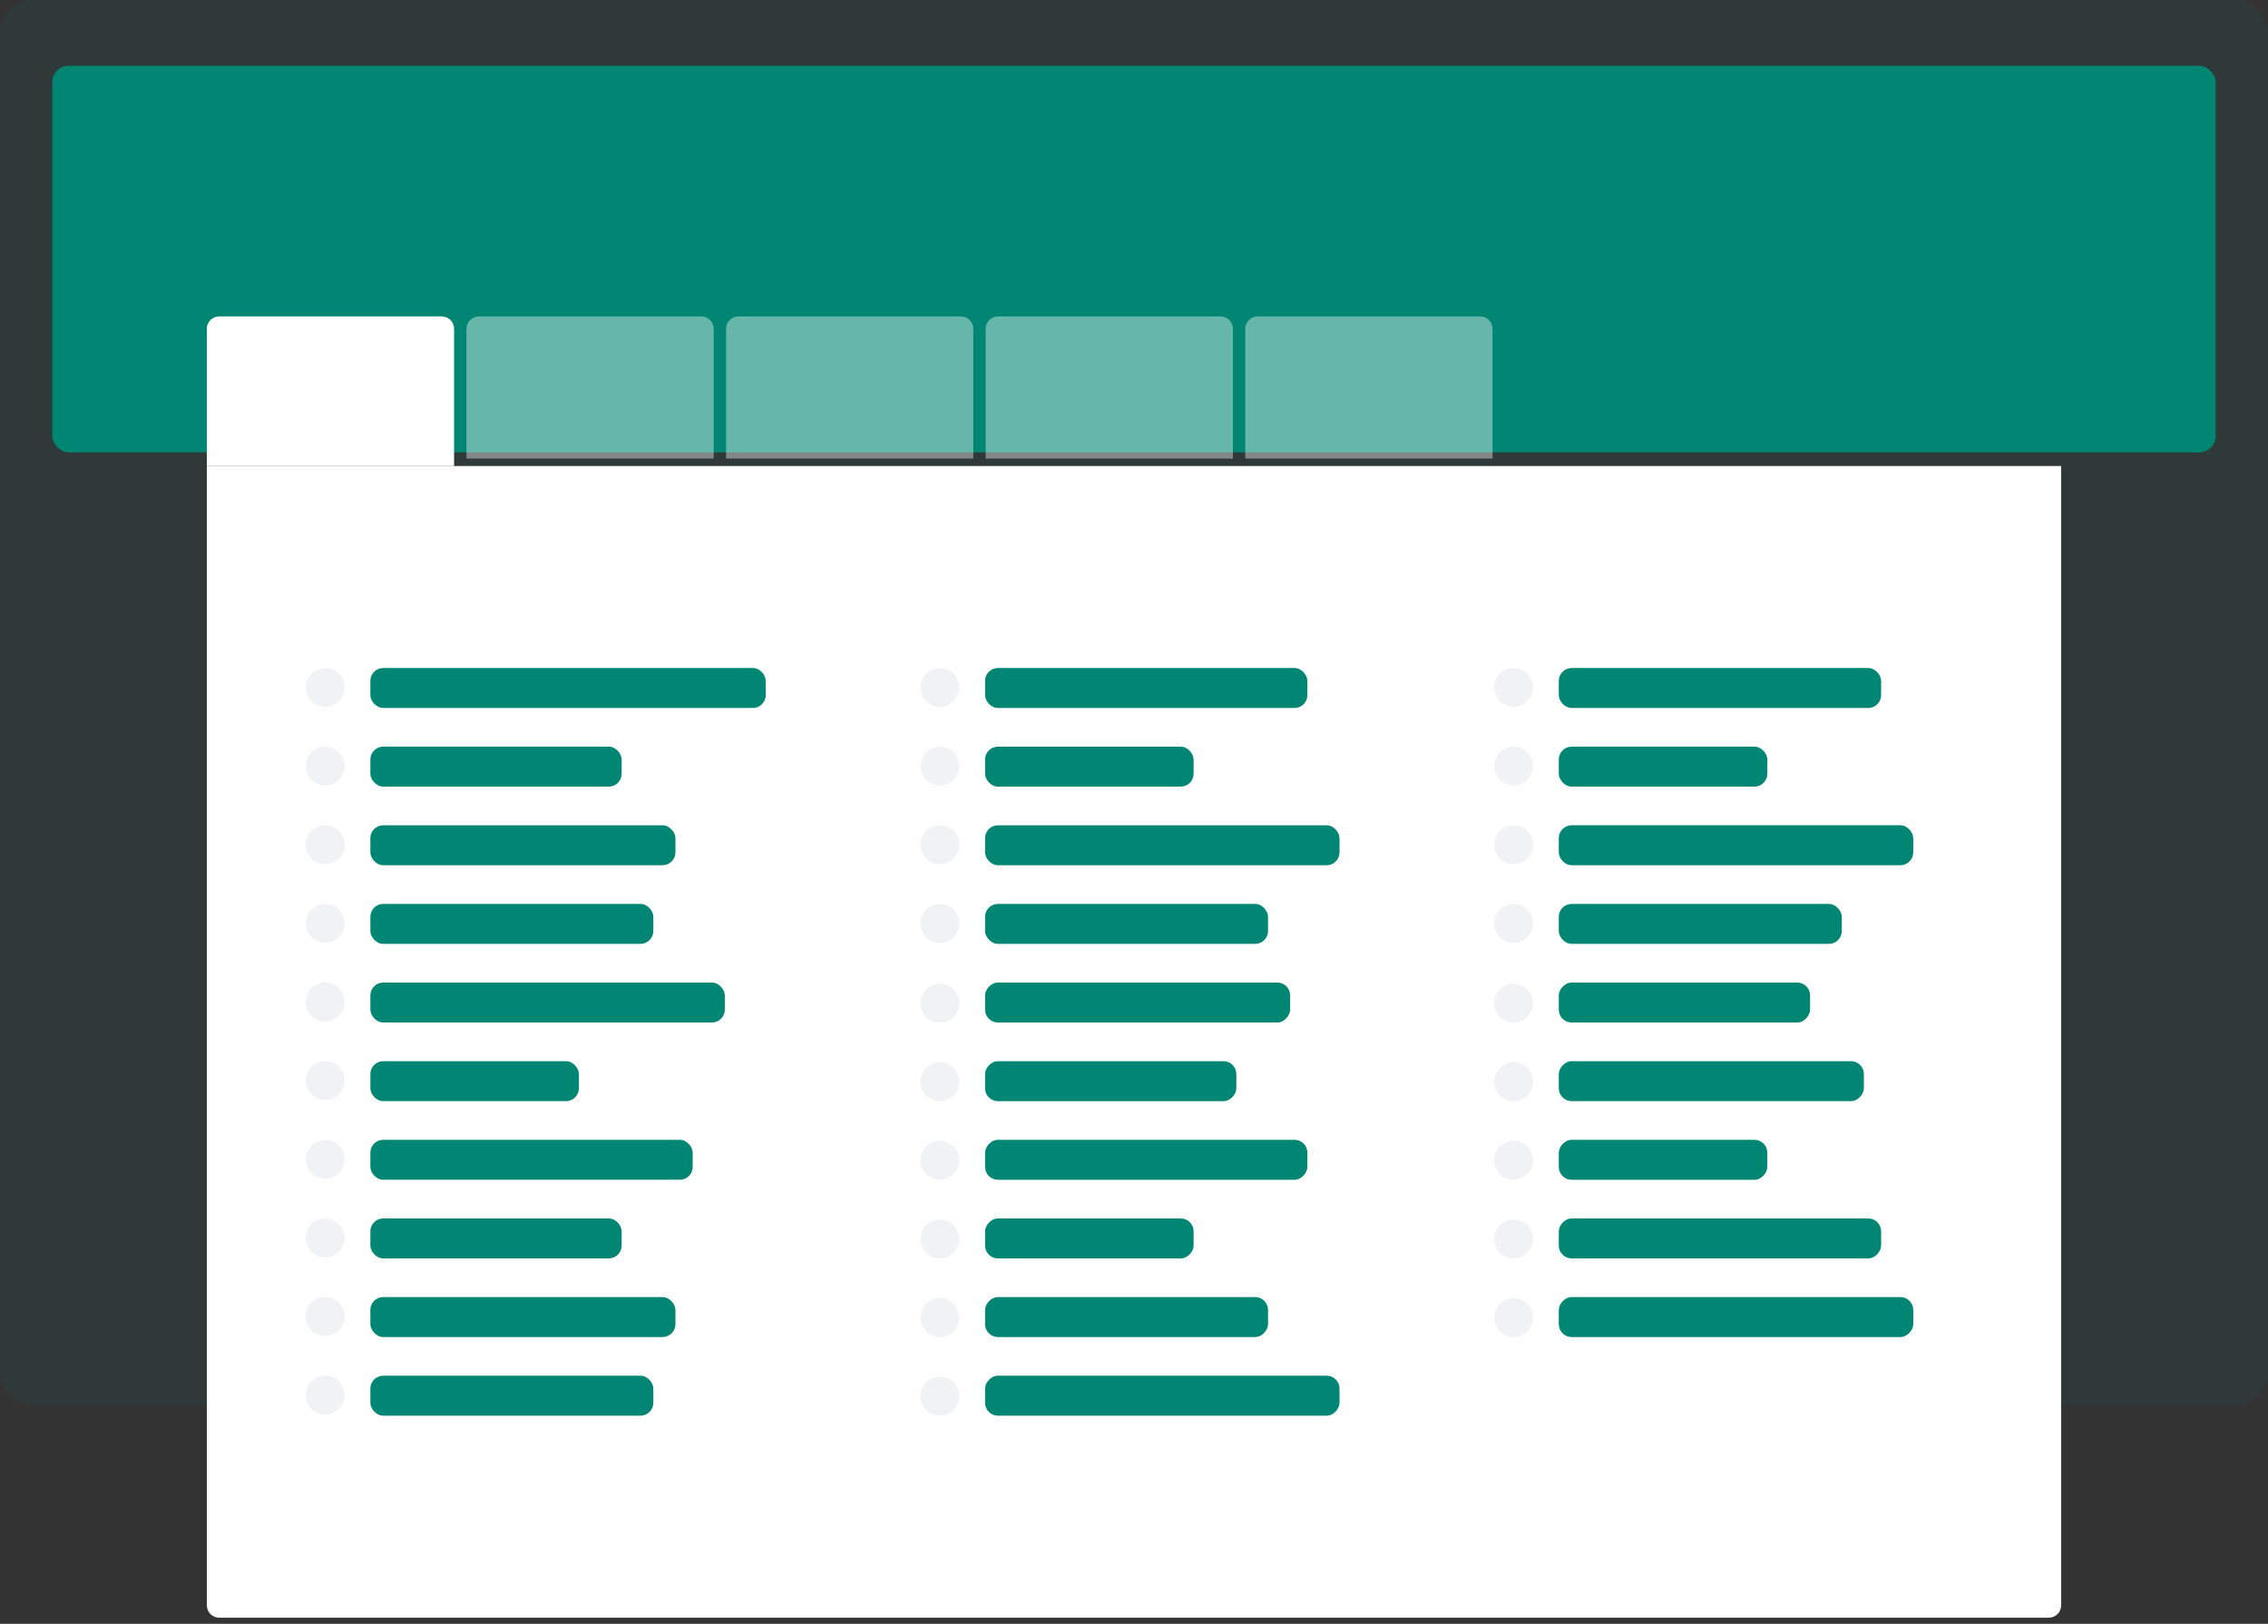 <svg width="352" height="252" viewBox="0 0 352 252" fill="none" xmlns="http://www.w3.org/2000/svg">
<rect x="0" y="0" width="352" height="252" fill="#333333" stroke="none"/>
<rect width="352" height="218" rx="5.105" fill="#008672" fill-opacity="0.08"/>
<rect x="8.117" y="10.211" width="335.766" height="60" rx="2.553" fill="#008672"/>
<path d="M32.101 51.024C32.101 49.965 32.96 49.106 34.019 49.106H68.555C69.615 49.106 70.474 49.965 70.474 51.024V72.321H32.101V51.024Z" fill="white"/>
<path opacity="0.4" d="M72.393 51.024C72.393 49.965 73.252 49.106 74.311 49.106H108.847C109.907 49.106 110.766 49.965 110.766 51.024V71.17H72.393V51.024Z" fill="white"/>
<path opacity="0.4" d="M112.685 51.024C112.685 49.965 113.544 49.106 114.603 49.106H149.139C150.199 49.106 151.058 49.965 151.058 51.024V71.17H112.685V51.024Z" fill="white"/>
<path opacity="0.4" d="M152.977 51.024C152.977 49.965 153.836 49.106 154.895 49.106H189.431C190.491 49.106 191.35 49.965 191.35 51.024V71.17H152.977V51.024Z" fill="white"/>
<path opacity="0.4" d="M193.269 51.024C193.269 49.965 194.128 49.106 195.187 49.106H229.723C230.783 49.106 231.642 49.965 231.642 51.024V71.17H193.269V51.024Z" fill="white"/>
<path d="M32.101 72.321H319.9V249.133C319.9 250.193 319.041 251.052 317.981 251.052H34.019C32.96 251.052 32.101 250.193 32.101 249.133V72.321Z" fill="white"/>
<path d="M47.45 89.67C47.45 88.566 48.346 87.67 49.45 87.67H294.943C296.048 87.67 296.943 88.566 296.943 89.67V233.702C296.943 234.807 296.048 235.702 294.943 235.702H49.45C48.346 235.702 47.45 234.807 47.45 233.702V89.67Z" fill="white"/>
<g clip-path="url(#clip0_199_701)">
<circle cx="50.465" cy="106.685" r="3.015" fill="#F0F2F3"/>
<rect x="57.48" y="103.67" width="61.372" height="6.203" rx="2" fill="#008672"/>
<circle cx="50.465" cy="118.888" r="3.015" fill="#F0F2F3"/>
<rect x="57.48" y="115.873" width="39.003" height="6.203" rx="2" fill="#008672"/>
<circle cx="50.465" cy="131.092" r="3.015" fill="#F0F2F3"/>
<rect x="57.48" y="128.077" width="47.352" height="6.203" rx="2" fill="#008672"/>
<circle cx="50.465" cy="143.295" r="3.015" fill="#F0F2F3"/>
<rect x="57.48" y="140.28" width="43.921" height="6.203" rx="2" fill="#008672"/>
<circle cx="50.465" cy="155.498" r="3.015" fill="#F0F2F3"/>
<rect x="57.48" y="152.483" width="55.015" height="6.203" rx="2" fill="#008672"/>
<circle cx="50.465" cy="167.701" r="3.015" fill="#F0F2F3"/>
<rect x="57.48" y="164.686" width="32.369" height="6.203" rx="2" fill="#008672"/>
<circle cx="50.465" cy="179.904" r="3.015" fill="#F0F2F3"/>
<rect x="57.48" y="176.889" width="50.028" height="6.203" rx="2" fill="#008672"/>
<circle cx="50.465" cy="192.108" r="3.015" fill="#F0F2F3"/>
<rect x="57.48" y="189.093" width="39.003" height="6.203" rx="2" fill="#008672"/>
<circle cx="50.465" cy="204.311" r="3.015" fill="#F0F2F3"/>
<rect x="57.48" y="201.296" width="47.352" height="6.203" rx="2" fill="#008672"/>
<circle cx="50.465" cy="216.514" r="3.015" fill="#F0F2F3"/>
<rect x="57.48" y="213.499" width="43.921" height="6.203" rx="2" fill="#008672"/>
<circle cx="3.015" cy="3.015" r="3.015" transform="matrix(1 0 0 -1 142.853 219.702)" fill="#F0F2F3"/>
<rect width="55.015" height="6.203" rx="2" transform="matrix(1 0 0 -1 152.883 219.702)" fill="#008672"/>
<circle cx="3.015" cy="3.015" r="3.015" transform="matrix(1 0 0 -1 142.853 207.499)" fill="#F0F2F3"/>
<rect width="43.921" height="6.203" rx="2" transform="matrix(1 0 0 -1 152.883 207.499)" fill="#008672"/>
<circle cx="3.015" cy="3.015" r="3.015" transform="matrix(1 0 0 -1 142.853 195.296)" fill="#F0F2F3"/>
<rect width="32.369" height="6.203" rx="2" transform="matrix(1 0 0 -1 152.883 195.296)" fill="#008672"/>
<circle cx="3.015" cy="3.015" r="3.015" transform="matrix(1 0 0 -1 142.853 183.093)" fill="#F0F2F3"/>
<rect width="50.028" height="6.203" rx="2" transform="matrix(1 0 0 -1 152.883 183.093)" fill="#008672"/>
<circle cx="3.015" cy="3.015" r="3.015" transform="matrix(1 0 0 -1 142.853 170.89)" fill="#F0F2F3"/>
<rect width="39.003" height="6.203" rx="2" transform="matrix(1 0 0 -1 152.883 170.89)" fill="#008672"/>
<circle cx="3.015" cy="3.015" r="3.015" transform="matrix(1 0 0 -1 142.853 158.686)" fill="#F0F2F3"/>
<rect width="47.352" height="6.203" rx="2" transform="matrix(1 0 0 -1 152.883 158.686)" fill="#008672"/>
<circle cx="145.868" cy="143.295" r="3.015" fill="#F0F2F3"/>
<rect x="152.883" y="140.28" width="43.921" height="6.203" rx="2" fill="#008672"/>
<circle cx="145.868" cy="131.092" r="3.015" fill="#F0F2F3"/>
<rect x="152.883" y="128.077" width="55.015" height="6.203" rx="2" fill="#008672"/>
<circle cx="145.868" cy="118.889" r="3.015" fill="#F0F2F3"/>
<rect x="152.883" y="115.874" width="32.369" height="6.203" rx="2" fill="#008672"/>
<circle cx="145.868" cy="106.685" r="3.015" fill="#F0F2F3"/>
<rect x="152.883" y="103.67" width="50.028" height="6.203" rx="2" fill="#008672"/>
<circle cx="3.015" cy="3.015" r="3.015" transform="matrix(1 0 0 -1 231.897 207.499)" fill="#F0F2F3"/>
<rect width="55.015" height="6.203" rx="2" transform="matrix(1 0 0 -1 241.928 207.499)" fill="#008672"/>
<circle cx="3.015" cy="3.015" r="3.015" transform="matrix(1 0 0 -1 231.897 195.296)" fill="#F0F2F3"/>
<rect width="50.028" height="6.203" rx="2" transform="matrix(1 0 0 -1 241.928 195.296)" fill="#008672"/>
<circle cx="3.015" cy="3.015" r="3.015" transform="matrix(1 0 0 -1 231.897 183.093)" fill="#F0F2F3"/>
<rect width="32.369" height="6.203" rx="2" transform="matrix(1 0 0 -1 241.928 183.093)" fill="#008672"/>
<circle cx="3.015" cy="3.015" r="3.015" transform="matrix(1 0 0 -1 231.897 170.889)" fill="#F0F2F3"/>
<rect width="47.352" height="6.203" rx="2" transform="matrix(1 0 0 -1 241.928 170.889)" fill="#008672"/>
<circle cx="3.015" cy="3.015" r="3.015" transform="matrix(1 0 0 -1 231.897 158.686)" fill="#F0F2F3"/>
<rect width="39.003" height="6.203" rx="2" transform="matrix(1 0 0 -1 241.928 158.686)" fill="#008672"/>
<circle cx="234.912" cy="143.295" r="3.015" fill="#F0F2F3"/>
<rect x="241.928" y="140.28" width="43.921" height="6.203" rx="2" fill="#008672"/>
<circle cx="234.912" cy="131.091" r="3.015" fill="#F0F2F3"/>
<rect x="241.928" y="128.076" width="55.015" height="6.203" rx="2" fill="#008672"/>
<circle cx="234.912" cy="118.888" r="3.015" fill="#F0F2F3"/>
<rect x="241.928" y="115.873" width="32.369" height="6.203" rx="2" fill="#008672"/>
<circle cx="234.912" cy="106.685" r="3.015" fill="#F0F2F3"/>
<rect x="241.928" y="103.67" width="50.028" height="6.203" rx="2" fill="#008672"/>
</g>
<defs>
<clipPath id="clip0_199_701">
<rect width="249.493" height="116.032" fill="white" transform="translate(47.45 103.67)"/>
</clipPath>
</defs>
</svg>
